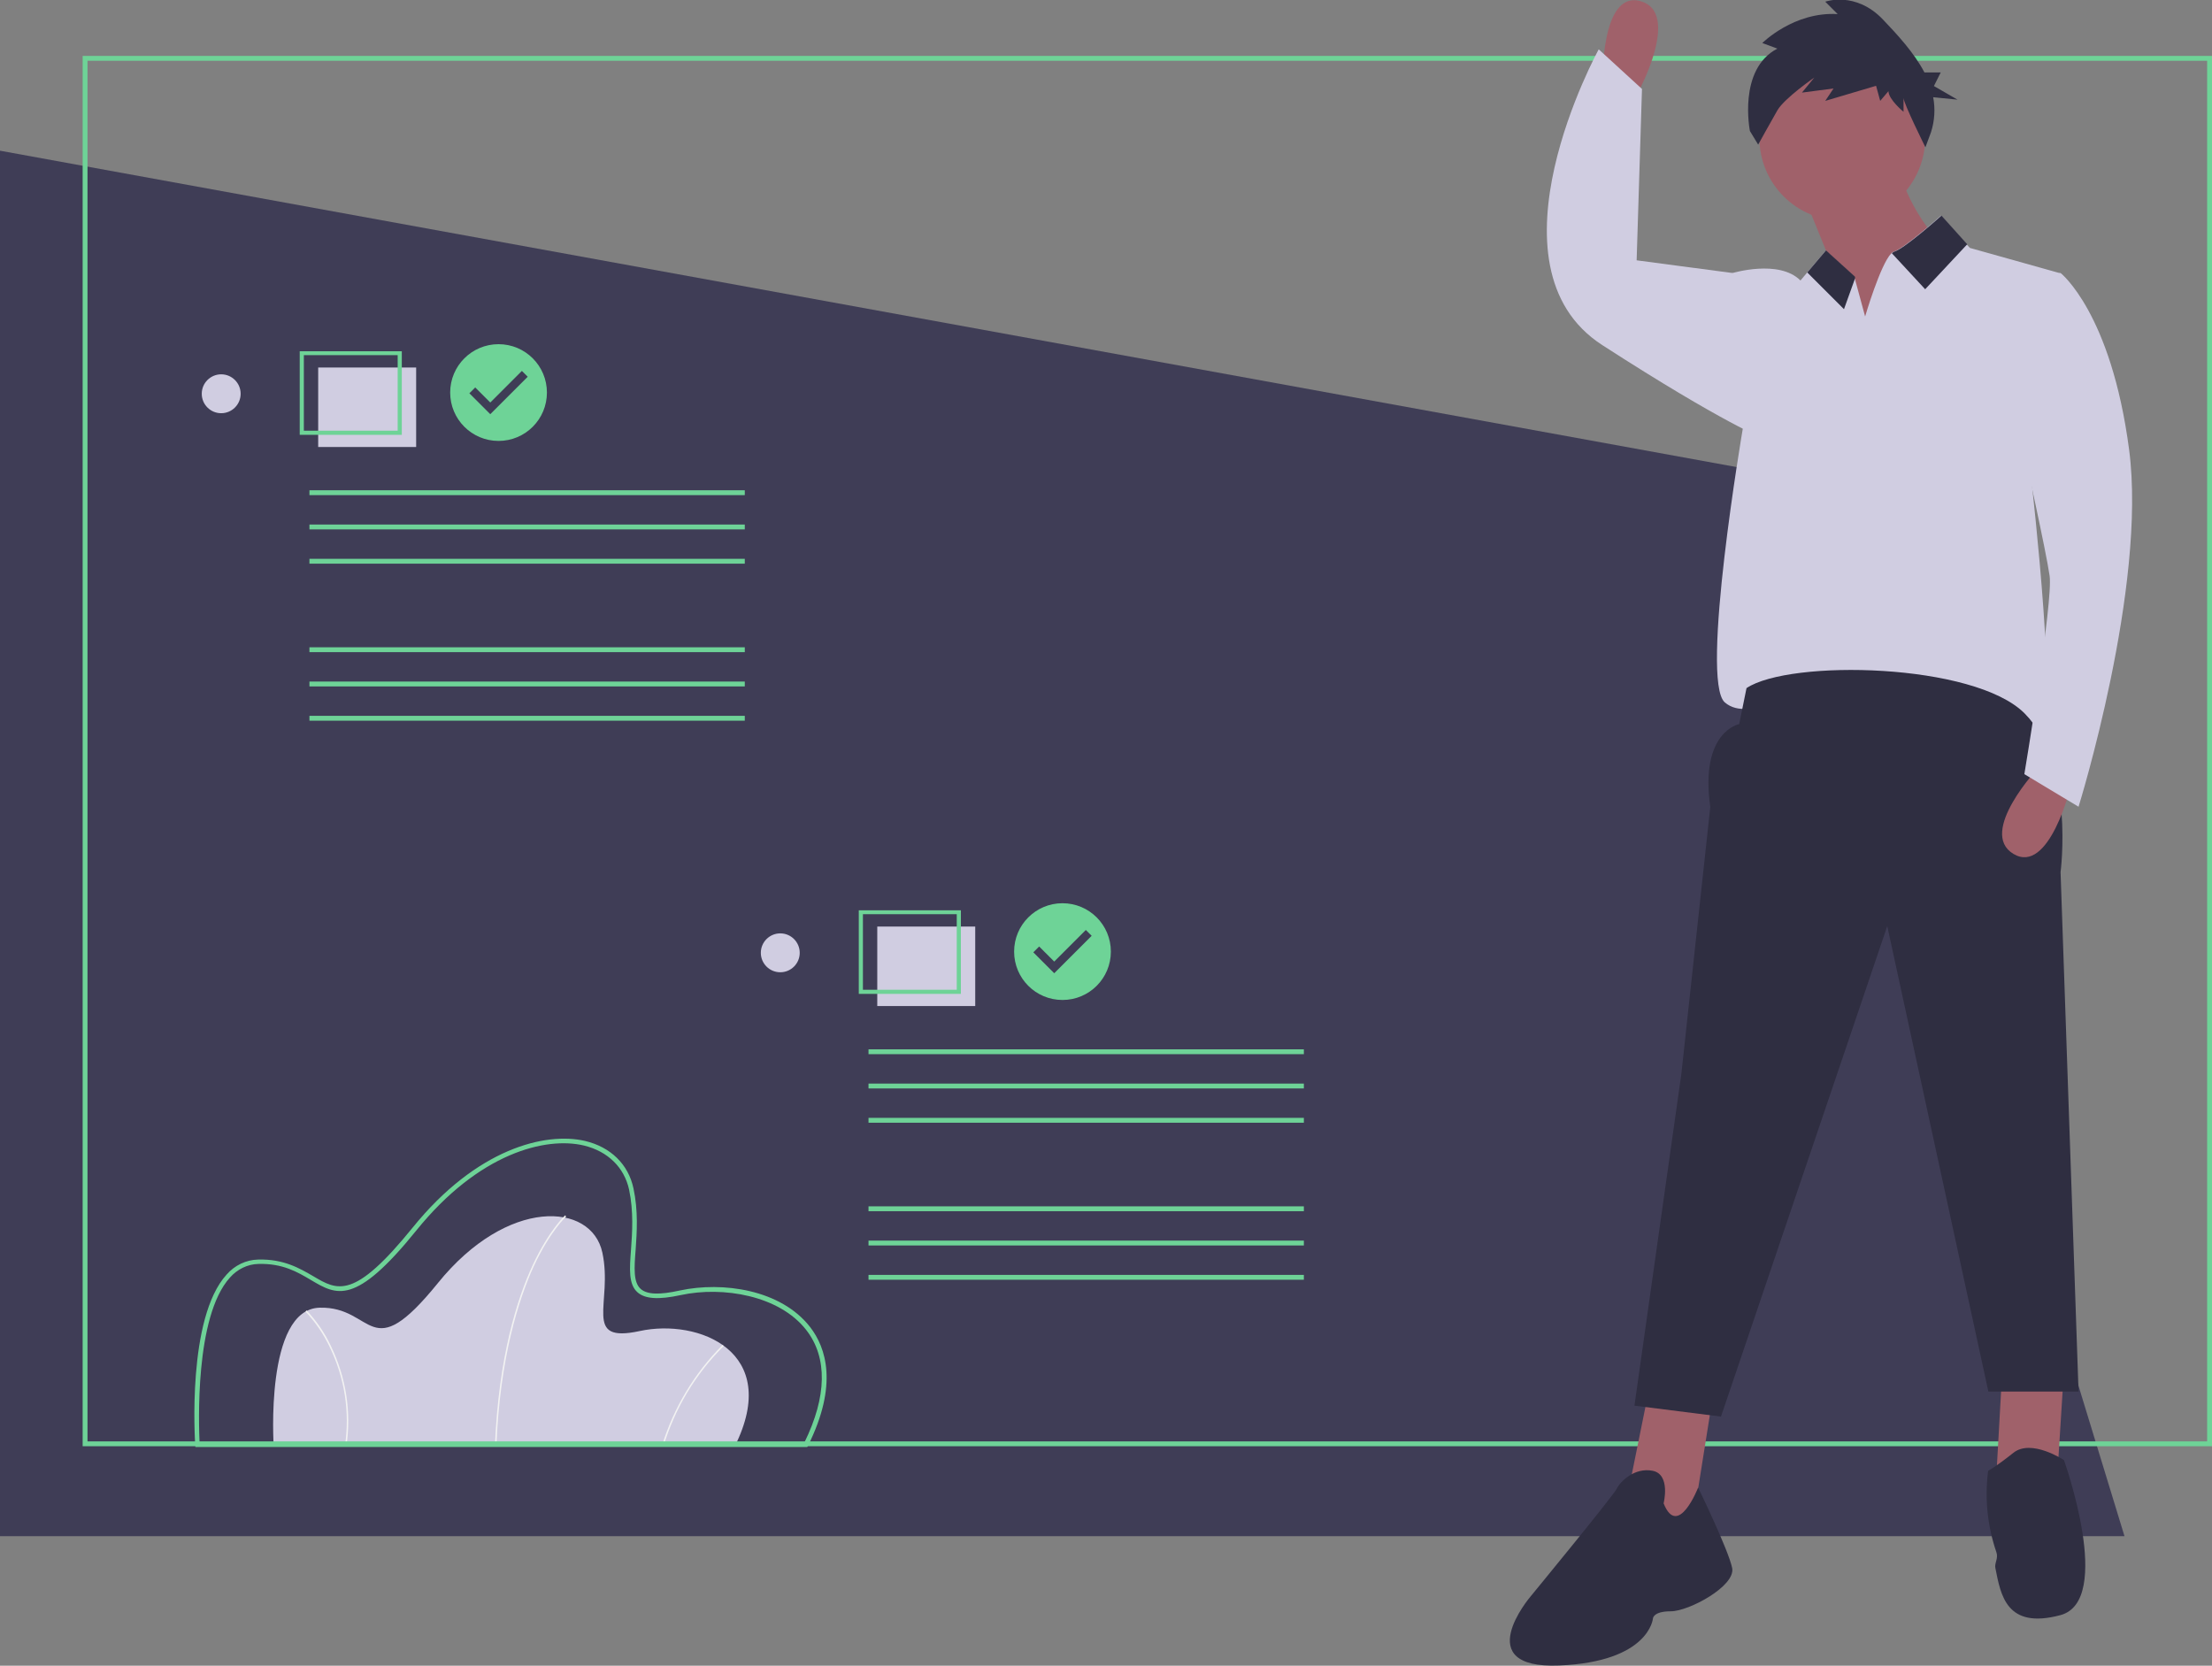 <?xml version="1.0" encoding="utf-8"?>
<!-- Generator: Adobe Illustrator 24.1.3, SVG Export Plug-In . SVG Version: 6.00 Build 0)  -->
<svg version="1.1" id="adc4e792-6005-44b2-b71b-0efc63d2afdb"
	 xmlns="http://www.w3.org/2000/svg" xmlns:xlink="http://www.w3.org/1999/xlink" x="0px" y="0px" viewBox="0 0 910 685.3"
	 style="enable-background:new 0 0 910 685.3;" xml:space="preserve">
<rect x="0" y="0" width="910" height="685.3" fill="#808080" stroke="none"/>
<style type="text/css">
	.st0{fill:#3F3D56;}
	.st1{fill:#D0CDE1;}
	.st2{fill:#F2F2F2;}
	.st3{fill:#6ED397;}
	.st4{fill:#A0616A;}
	.st5{fill:#2F2E41;}
</style>
<polygon class="st0" points="874,632 0,632 0,62 741,197 "/>
<path class="st1" d="M302.3,595H112.6c0,0-3.8-56.4,18.9-57s20.2,25,48.7-10.2s63.1-33.3,67.6-12.5c4.5,20.8-8.6,37.5,15.4,32.3
	S321.8,555.9,302.3,595z"/>
<path class="st2" d="M204.2,595l-0.6,0c1.5-37.1,9.3-61,15.5-74.4c6.8-14.6,13.3-20.5,13.4-20.6l0.4,0.5c-0.1,0.1-6.5,5.9-13.3,20.4
	C213.5,534.3,205.7,558,204.2,595z"/>
<path class="st2" d="M272.9,595.1l-0.6-0.2c4.8-15.7,13.4-30,25-41.6l0.4,0.5C286.1,565.3,277.6,579.5,272.9,595.1z"/>
<path class="st2" d="M142.5,595l-0.6-0.1c2.1-13.9-0.1-28.1-6.3-40.8c-2.5-5.3-5.9-10.2-9.9-14.5l0.4-0.5c4.1,4.3,7.5,9.3,10,14.6
	C142.4,566.7,144.6,581,142.5,595z"/>
<path class="st3" d="M910,595H34V23h876V595z M36,593h872V25H36V593z"/>
<path class="st3" d="M332.1,595.3H80.4l-0.1-0.9c-0.1-2.1-3.4-52.1,12.9-70c3.3-3.8,8-6.1,13-6.2c10.6-0.3,17.2,3.7,22.6,6.8
	c10.1,6,16.8,9.9,41-20c26.3-32.5,54.6-39.4,70.9-35.6c10.5,2.5,17.8,9.6,19.9,19.5c2,9.3,1.4,18.1,0.9,25.2
	c-0.6,7.5-1,13.5,2.1,16.2c2.6,2.3,7.7,2.5,16.2,0.6c17.3-3.7,41.4-0.5,53.5,15.1c6.5,8.4,11.6,23.7-0.9,48.8L332.1,595.3z
	 M82.1,593.5h248.8c9.3-18.9,9.6-35,0.8-46.3c-11.1-14.3-34.4-18.1-51.6-14.4c-9.2,2-14.7,1.6-17.8-1.1c-3.8-3.3-3.3-9.7-2.7-17.7
	c0.5-6.9,1.1-15.6-0.8-24.6c-2-9.1-8.7-15.7-18.5-18.1c-15.8-3.8-43.3,3.1-69,34.9c-25.2,31.2-32.8,26.7-43.4,20.4
	c-5.4-3.2-11.6-6.9-21.6-6.6c-4.5,0.1-8.7,2.2-11.7,5.6C80,541.7,81.8,586.7,82.1,593.5z"/>
<rect x="127.3" y="266.3" class="st3" width="179.1" height="2"/>
<rect x="127.3" y="280.4" class="st3" width="179.1" height="2"/>
<rect x="127.3" y="294.5" class="st3" width="179.1" height="2"/>
<rect x="127.3" y="201.7" class="st3" width="179.1" height="2"/>
<rect x="127.3" y="215.8" class="st3" width="179.1" height="2"/>
<rect x="127.3" y="229.9" class="st3" width="179.1" height="2"/>
<rect x="130.9" y="151.2" class="st1" width="40.3" height="32.7"/>
<path class="st3" d="M165.3,178.9h-42v-34.4h42V178.9z M125,177.2h38.6v-31.1H125V177.2z"/>
<circle class="st1" cx="91" cy="162" r="8"/>
<rect x="357.3" y="496.3" class="st3" width="179.1" height="2"/>
<rect x="357.3" y="510.4" class="st3" width="179.1" height="2"/>
<rect x="357.3" y="524.5" class="st3" width="179.1" height="2"/>
<rect x="357.3" y="431.7" class="st3" width="179.1" height="2"/>
<rect x="357.3" y="445.8" class="st3" width="179.1" height="2"/>
<rect x="357.3" y="459.9" class="st3" width="179.1" height="2"/>
<rect x="360.9" y="381.2" class="st1" width="40.3" height="32.7"/>
<path class="st3" d="M395.3,408.9h-42v-34.4h42V408.9z M355,407.2h38.6v-31.1H355V407.2z"/>
<circle class="st1" cx="321" cy="392" r="8"/>
<path class="st4" d="M736.3,66.4l19.3,47.5l11.9,32.7l31.2-46c0,0-19.3-19.3-19.3-44.5L736.3,66.4z"/>
<polygon class="st4" points="678.5,571 669.5,615.5 694.8,636.3 705.2,571 "/>
<polygon class="st4" points="823.9,560.6 820.9,614 846.2,609.6 849.1,563.6 "/>
<circle class="st4" cx="757.9" cy="56.7" r="34.1"/>
<path class="st1" d="M835.8,198.5c0,0,11.9,103.9,3,103.9s-51.9-8.9-60.9-16.3s-37.1-4.5-37.1-4.5s-20.8,16.3-31.2,7.4
	s7.4-112.8,7.4-112.8l-4.5-63.8c0,0,19.3-5.9,28.2,3l2.7-3.2l7.7-9.1l11.8,10.8l0.1,0.5l4.3,15.8c0,0,6.3-21.5,10.8-26
	c0.3-0.3,0.7-0.6,1.1-0.7c4.5-1.5,19.3-14.8,19.3-14.8l10.6,11.9l1.3,1.4l37.1,10.4L835.8,198.5z"/>
<path class="st5" d="M718.5,283.1l-3,14.8c0,0-16.3,3-11.9,34.1l-11.9,109.8l-19.3,136.5l35.6,4.5L776.4,381L818,572.5h37.1
	l-7.4-213.7c0,0,5.9-44.5-14.8-65.3S736.3,271.2,718.5,283.1z"/>
<path class="st5" d="M684.4,618.5c0,0,3-11.9-4.5-13.4s-13.4,4.5-14.8,7.4s-35.6,44.5-35.6,44.5s-25.2,29.7,11.9,28.2
	s38.6-19.3,38.6-19.3s0-3,7.4-3s26.7-10.4,25.2-17.8s-14-33.1-14-33.1S690.3,633.3,684.4,618.5z"/>
<path class="st5" d="M849.1,600.7c0,0-13.4-8.9-20.8-3s-10.4,7.4-10.4,7.4l-0.1,0.9c-1.3,11-0.1,22.1,3.5,32.6
	c0.9,2.6-0.9,4.5-0.4,6.6c2.2,11.1,4.5,25.2,26.7,19.3S849.1,600.7,849.1,600.7z"/>
<path class="st4" d="M838.7,315.7c0,0-25.2,26.7-10.4,35.6s23.7-28.2,23.7-28.2L838.7,315.7z"/>
<path class="st4" d="M674.1,37.6c0,0,17.5-32.3,0.9-37.1s-15.7,33.4-15.7,33.4L674.1,37.6z"/>
<polygon class="st5" points="763.2,114.4 758.6,127.2 743.5,112.1 751.2,103 763.1,113.8 "/>
<path class="st5" d="M809.3,100.5L792,119l-13.7-14.8c0.3-0.3,0.7-0.6,1.1-0.7c4.5-1.5,19.3-14.8,19.3-14.8L809.3,100.5z"/>
<path class="st1" d="M828.4,116.8l19.3-4.5c0,0,20.8,16.3,28.2,72.7c7.4,56.4-20.8,146.9-20.8,146.9l-22.3-13.4
	c0,0,11.9-71.2,10.4-81.6s-10.4-50.5-10.4-50.5L828.4,116.8z"/>
<path class="st5" d="M731.2,20l-6.2-2.3c0,0,13-13,31-11.9l-5.1-5.1c0,0,12.4-4.5,23.7,7.3c5.9,6.2,12.8,13.6,17.1,21.8h6.7
	l-2.8,5.6l9.7,5.6l-10-1c0.9,4.8,0.6,9.7-0.9,14.4l-2.3,6.2c0,0-9-18.1-9-20.3V46c0,0-6.2-5.1-6.2-8.5l-3.4,4l-1.7-6.2l-20.9,6.2
	l3.4-5.1l-13,1.7l5.1-6.2c0,0-12.3,8.5-15.2,13.5c-3.1,5.4-7.9,14.1-7.9,14.1l-3.4-5.6C719.9,53.9,714.8,28.5,731.2,20z"/>
<path class="st1" d="M720,115.3l-7.4-3l-39.3-5.2l2.2-70.5l-17.8-16.3c0,0-49,89.1,1.5,121.7s66.8,38.6,66.8,38.6L720,115.3z"/>
<path class="st3" d="M437.1,371.6c-11,0-19.9,8.9-19.9,19.9s8.9,19.9,19.9,19.9s19.9-8.9,19.9-19.9S448.1,371.6,437.1,371.6
	C437.1,371.6,437.1,371.6,437.1,371.6z M433.7,400.4l-8.6-8.6l2.4-2.4l6.2,6.2l13-13l2.4,2.4L433.7,400.4z"/>
<path class="st3" d="M205.1,141.6c-11,0-19.9,8.9-19.9,19.9s8.9,19.9,19.9,19.9s19.9-8.9,19.9-19.9S216.1,141.6,205.1,141.6
	L205.1,141.6z M201.7,170.4l-8.6-8.6l2.4-2.4l6.2,6.2l13-13l2.4,2.4L201.7,170.4z"/>
</svg>
